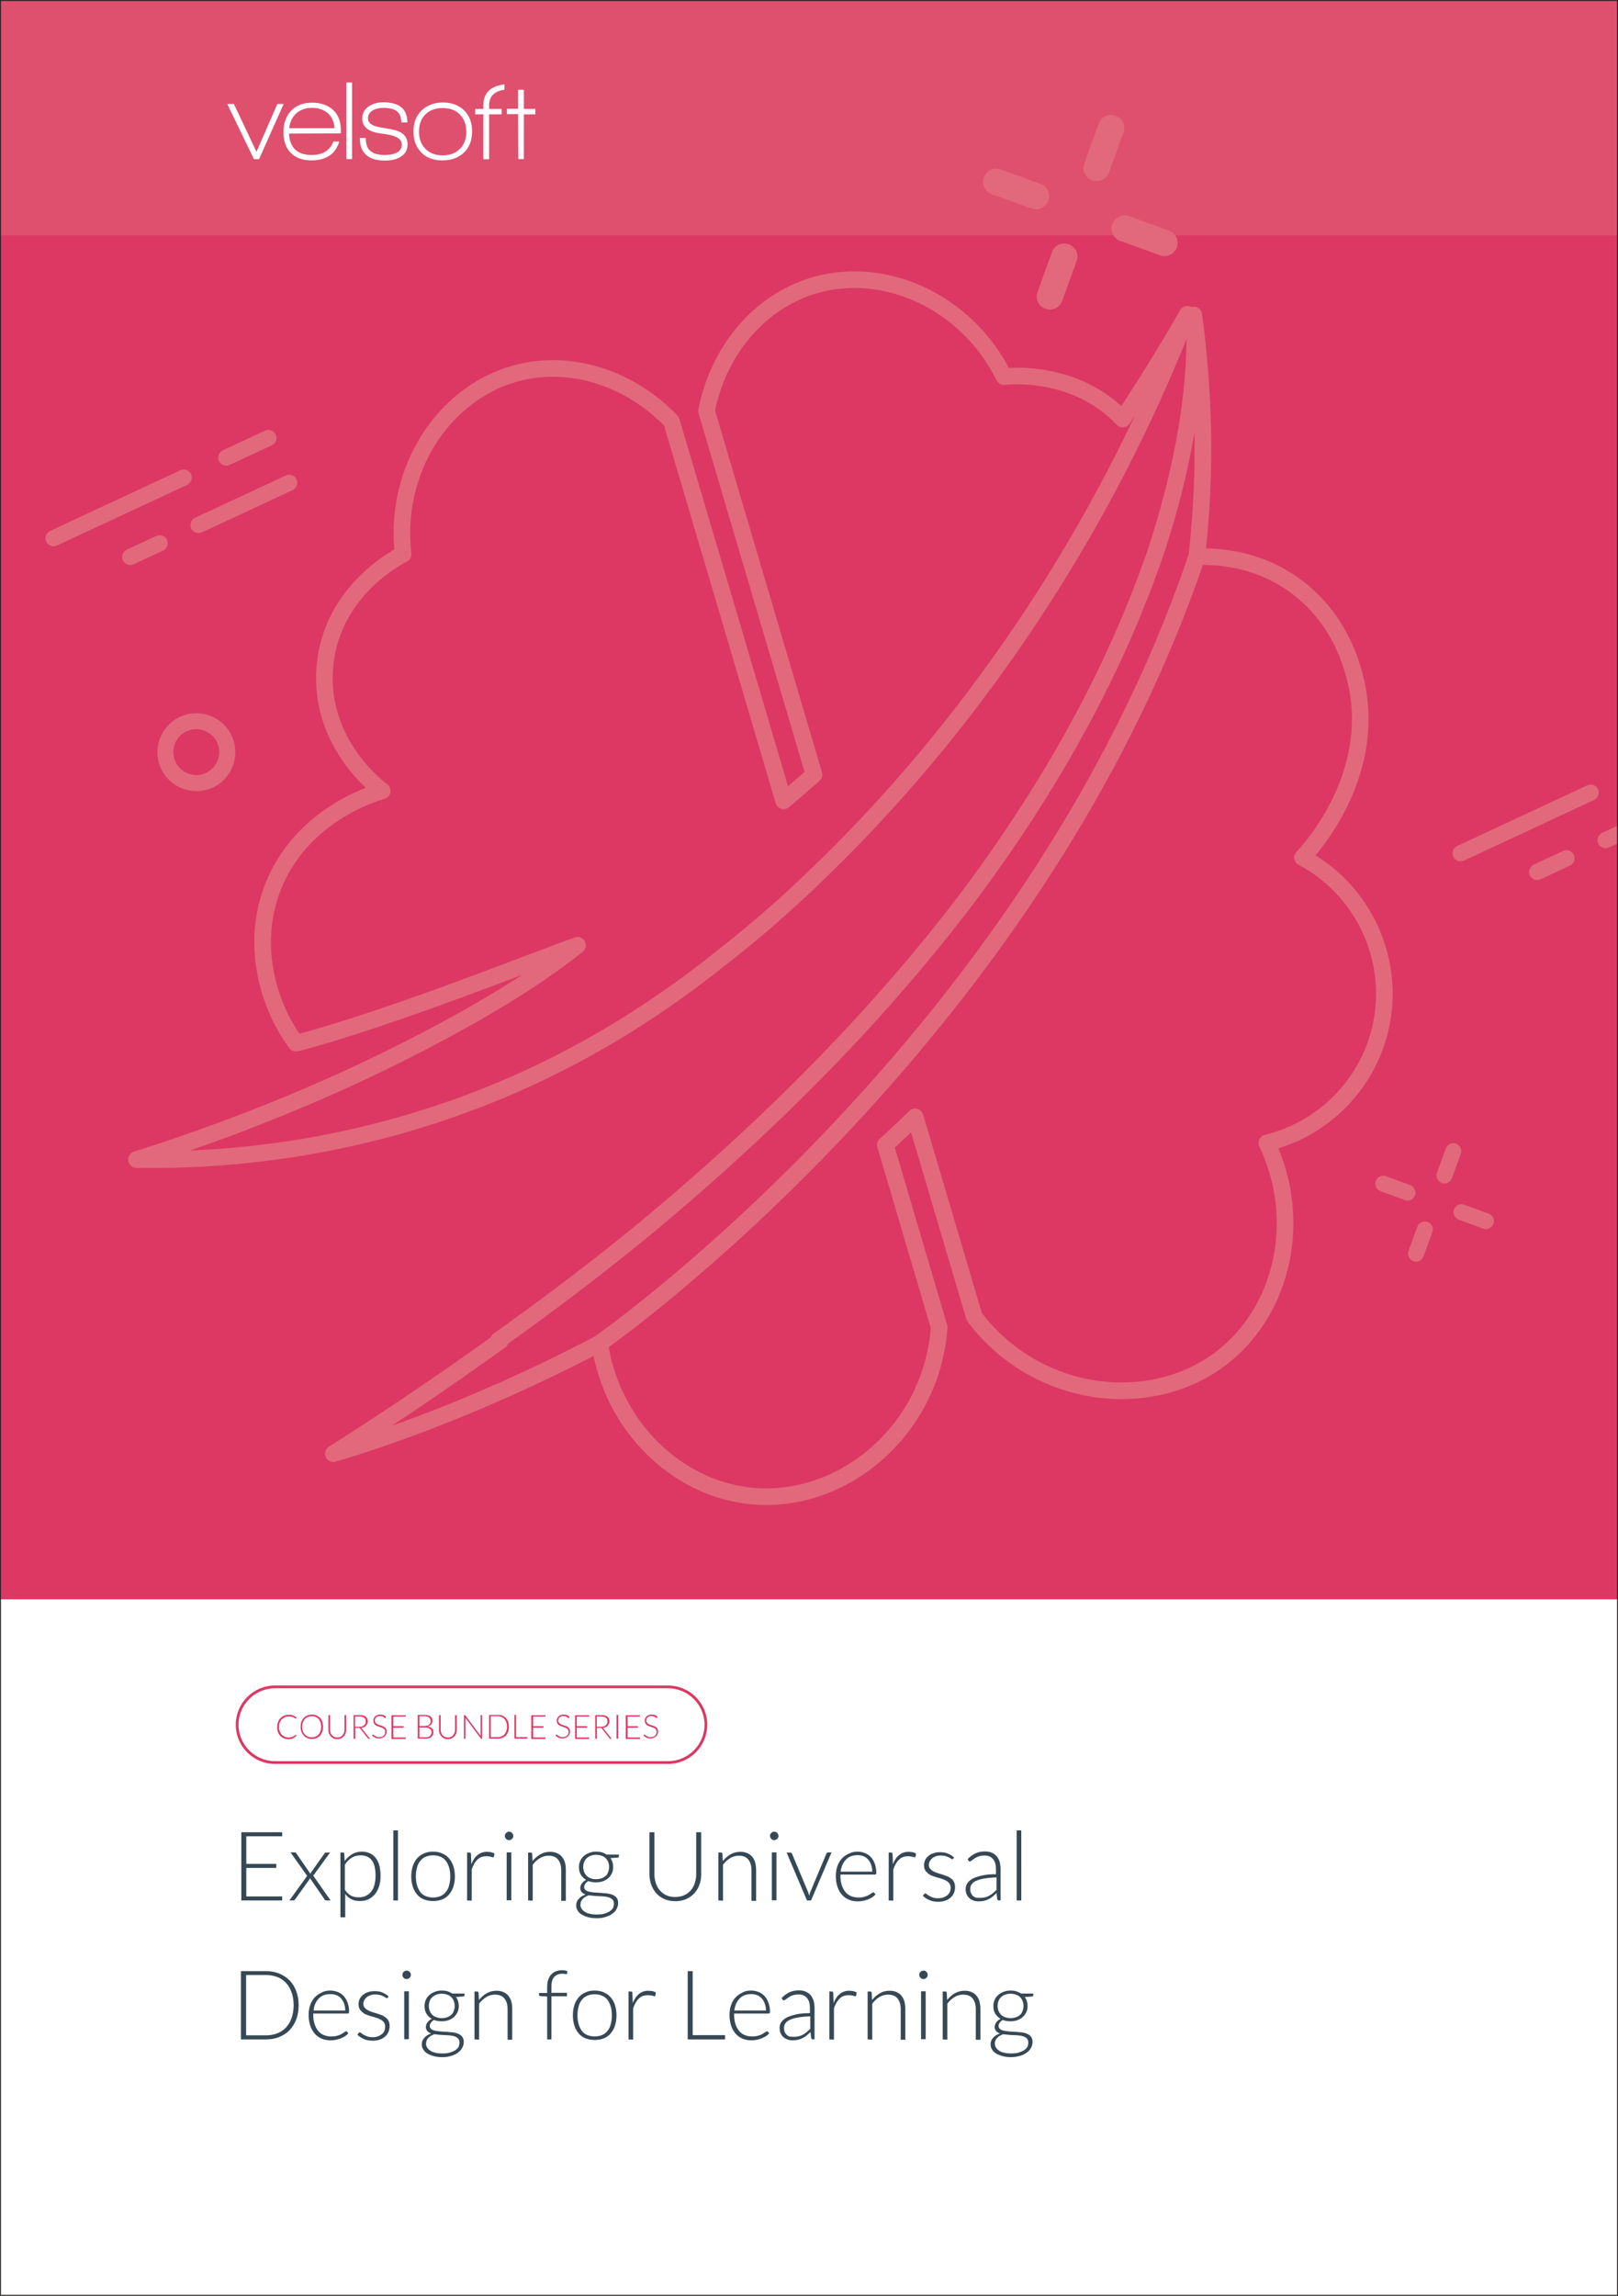 <?xml version="1.0" encoding="utf-8"?>
<!-- Generator: Adobe Illustrator 27.2.0, SVG Export Plug-In . SVG Version: 6.00 Build 0)  -->
<svg version="1.1" id="Layer_2_00000000913608207737577410000001051911050887277442_"
	 xmlns="http://www.w3.org/2000/svg" xmlns:xlink="http://www.w3.org/1999/xlink" x="0px" y="0px" viewBox="0 0 875 1241"
	 style="enable-background:new 0 0 875 1241;" xml:space="preserve">
<rect x="0" y="0" width="875" height="1241" fill="#333333" stroke="none"/>
<style type="text/css">
	.st0{fill:#FFFFFF;}
	.st1{fill:#DC3863;}
	.st2{fill:#E2697B;fill-opacity:0.5;}
	.st3{fill:#FCB216;}
	.st4{fill:#E2697B;}
	.st5{fill:none;stroke:#E2697B;stroke-width:8.983;stroke-linecap:round;stroke-linejoin:round;stroke-miterlimit:10;}
	.st6{fill:none;stroke:#231F20;stroke-miterlimit:10;}
	.st7{fill:none;stroke:#DC3863;stroke-miterlimit:10;}
	.st8{fill:#364855;}
</style>
<rect y="378.3" class="st0" width="875" height="864.5"/>
<g id="Guide_Layer">
</g>
<rect class="st1" width="875" height="864.5"/>
<rect class="st2" width="875" height="127.2"/>
<g>
	<g>
		<path class="st0" d="M140.1,86h-2.8l-14.4-29.8h3.6l12.2,25.9L150,56.2h3.4L140.1,86z"/>
		<path class="st0" d="M156.3,72.2c0.4,7.7,4.5,11.6,12.3,11.6c5.9,0,9.8-2.4,11.7-7.3h3.2c-1.2,3.8-3.2,6.5-6.1,8.1
			c-2.5,1.4-5.5,2.1-8.9,2.1c-5,0-8.8-1.4-11.5-4.3c-2.5-2.7-3.7-6.4-3.7-11.2c0-4.7,1.4-8.5,4.2-11.4s6.6-4.3,11.3-4.3
			s8.4,1.3,11.3,3.9c2.8,2.6,4.2,6.2,4.2,10.6v2.1L156.3,72.2z M168.8,58.3c-3.5,0-6.3,1-8.5,2.9c-2.2,2-3.5,4.6-3.9,8.1h24.5
			c-0.2-3.4-1.4-6.1-3.6-8.1C175,59.3,172.2,58.3,168.8,58.3z"/>
		<path class="st0" d="M187.3,86V44.6h3.1V86H187.3z"/>
		<path class="st0" d="M208.2,86.8c-9.1,0-13.6-4.1-13.6-12.2h3.2c0,3.2,0.8,5.6,2.5,7c1.7,1.5,4.3,2.2,8,2.2c2.4,0,4.5-0.4,6.1-1.2
			c2-1,2.9-2.5,2.9-4.5c0-2.4-2-4.1-6.1-5.1c-0.3-0.1-2.3-0.4-6.1-1c-6.1-0.9-9.2-3.6-9.2-7.9c0-2.9,1.2-5.1,3.7-6.7
			c2.1-1.4,4.6-2.1,7.6-2.1c8.8,0,13.1,3.6,13.1,10.9H217c0-2.8-0.8-4.8-2.3-6s-3.9-1.9-7.3-1.9c-2.2,0-4.1,0.4-5.7,1.3
			c-1.8,1.1-2.7,2.5-2.7,4.4c0,2.4,2,4,6,4.7c1.1,0.2,3.2,0.6,6.5,1.2c6,1,8.9,3.7,8.9,8.1c0,3.1-1.3,5.4-4,6.9
			C214.3,86.2,211.5,86.8,208.2,86.8z"/>
		<path class="st0" d="M239.3,86.7c-4.9,0-8.7-1.4-11.5-4.3s-4.2-6.6-4.2-11.3c0-4.8,1.5-8.6,4.4-11.4c2.9-2.8,6.8-4.3,11.5-4.3
			c4.8,0,8.6,1.4,11.5,4.3c2.9,2.8,4.3,6.6,4.3,11.4s-1.5,8.6-4.4,11.4C247.9,85.3,244.1,86.7,239.3,86.7z M248.7,61.9
			c-2.2-2.3-5.4-3.5-9.4-3.5c-3.9,0-7,1.2-9.3,3.5c-2.3,2.3-3.4,5.4-3.4,9.3s1.2,7,3.5,9.3s5.4,3.5,9.3,3.5c3.9,0,7-1.2,9.3-3.5
			s3.5-5.4,3.5-9.3C252.1,67.3,251,64.2,248.7,61.9z"/>
		<path class="st0" d="M283.3,61.8V86h-3l-0.1-24.3h-6.1v-2.9h6.1V48.5h3.1v10.4h6.2v2.9L283.3,61.8z"/>
		<path class="st0" d="M264.5,56.9c0-4.8,2.8-7.6,8.3-8.4v-2.9c-7.6,1-11.4,4.7-11.4,11.3v2H257v2.9h4.4v24.3h3.1V61.8h6.8v-2.9
			h-6.8V56.9z"/>
	</g>
</g>
<rect x="2212.1" y="1206.4" class="st3" width="177" height="177"/>
<g>
	<path class="st4" d="M763,648.6c-1,0.5-2.2,0.6-3.3,0.1l-13.1-4.8c-2.2-0.8-3.4-3.3-2.6-5.5c0.8-2.2,3.3-3.4,5.5-2.6l13.1,4.8
		c2.2,0.8,3.4,3.3,2.6,5.5C764.8,647.3,764,648.1,763,648.6z"/>
	<path class="st4" d="M805.3,664c-1,0.5-2.2,0.6-3.3,0.1l-13.1-4.8c-2.2-0.8-3.4-3.3-2.6-5.5c0.8-2.2,3.3-3.4,5.5-2.6L805,656
		c2.2,0.8,3.4,3.3,2.6,5.5C807.2,662.7,806.3,663.5,805.3,664z"/>
	<path class="st4" d="M767.6,681.6c-1,0.5-2.2,0.6-3.3,0.1c-2.2-0.8-3.4-3.3-2.6-5.5l4.8-13.1c0.8-2.2,3.3-3.4,5.5-2.6
		c2.2,0.8,3.4,3.3,2.6,5.5l-4.8,13.1C769.4,680.3,768.6,681.1,767.6,681.6z"/>
	<path class="st4" d="M783,639.3c-1,0.5-2.2,0.6-3.3,0.1c-2.2-0.8-3.4-3.3-2.6-5.5l4.8-13.1c0.8-2.2,3.3-3.4,5.5-2.6
		c2.2,0.8,3.4,3.3,2.6,5.5l-4.8,13.1C784.8,638,784,638.8,783,639.3z"/>
	<g>
		<g>
			<path class="st4" d="M563.2,112.5c-1.6,0.8-3.6,0.9-5.4,0.2l-21.5-7.8c-3.7-1.3-5.6-5.4-4.2-9.1c1.3-3.7,5.4-5.6,9.1-4.2
				l21.5,7.8c3.7,1.3,5.6,5.4,4.2,9.1C566.2,110.4,564.9,111.8,563.2,112.5z"/>
			<path class="st4" d="M632.7,137.8c-1.6,0.8-3.6,0.9-5.4,0.2l-21.5-7.8c-3.7-1.3-5.6-5.4-4.2-9.1c1.3-3.7,5.4-5.6,9.1-4.2
				l21.5,7.8c3.7,1.3,5.6,5.4,4.2,9.1C635.7,135.6,634.3,137,632.7,137.8z"/>
			<path class="st4" d="M570.7,166.7c-1.6,0.8-3.6,0.9-5.4,0.2c-3.7-1.3-5.6-5.4-4.2-9.1l7.8-21.5c1.3-3.7,5.4-5.6,9.1-4.2
				c3.7,1.3,5.6,5.4,4.2,9.1l-7.8,21.5C573.7,164.6,572.3,166,570.7,166.7z"/>
			<path class="st4" d="M596,97.2c-1.6,0.8-3.6,0.9-5.4,0.2c-3.7-1.3-5.6-5.4-4.2-9.1l7.8-21.5c1.3-3.7,5.4-5.6,9.1-4.2
				c3.7,1.3,5.6,5.4,4.2,9.1l-7.8,21.5C599,95.1,597.6,96.5,596,97.2z"/>
		</g>
	</g>
	<path class="st4" d="M115.1,425.7c-10.5,4.9-23.1,0.3-28-10.2s-0.3-23.1,10.2-28s23.1-0.3,28,10.2S125.6,420.8,115.1,425.7z
		 M100.9,395.3c-6.2,2.9-8.9,10.3-6,16.5s10.3,8.9,16.5,6s8.9-10.3,6-16.5C114.5,395.1,107.1,392.4,100.9,395.3z"/>
	<path class="st4" d="M101.2,262.1l-70.4,32.8c-2.2,1-4.7,0.1-5.8-2.1s-0.1-4.7,2.1-5.8l70.4-32.8c2.2-1,4.7-0.1,5.8,2.1
		C104.3,258.5,103.3,261.1,101.2,262.1z"/>
	<path class="st4" d="M147,240.7l-22.8,10.6c-2.2,1-4.7,0.1-5.8-2.1c-1-2.2-0.1-4.7,2.1-5.8l22.8-10.6c2.2-1,4.7-0.1,5.8,2.1
		C150.1,237.1,149.2,239.7,147,240.7z"/>
	<path class="st4" d="M158.3,264.9l-49.1,22.9c-2.2,1-4.7,0.1-5.8-2.1c-1-2.2-0.1-4.7,2.1-5.8l49.1-22.9c2.2-1,4.7-0.1,5.8,2.1
		C161.4,261.3,160.5,263.8,158.3,264.9z"/>
	<path class="st4" d="M88.2,297.6L72.3,305c-2.2,1-4.7,0.1-5.8-2.1c-1-2.2-0.1-4.7,2.1-5.8l15.9-7.4c2.2-1,4.7-0.1,5.8,2.1
		C91.3,294,90.3,296.5,88.2,297.6z"/>
	<path class="st4" d="M862.1,432.4l-70.4,32.8c-2.2,1-4.7,0.1-5.8-2.1c-1-2.2-0.1-4.7,2.1-5.8l70.4-32.8c2.2-1,4.7-0.1,5.8,2.1
		C865.2,428.8,864.2,431.4,862.1,432.4z"/>
	<path class="st4" d="M907.9,411l-22.8,10.6c-2.2,1-4.7,0.1-5.8-2.1c-1-2.2-0.1-4.7,2.1-5.8l22.8-10.6c2.2-1,4.7-0.1,5.8,2.1
		S910.1,410,907.9,411z"/>
	<path class="st4" d="M919.2,435.2l-49.1,22.9c-2.2,1-4.7,0.1-5.8-2.1c-1-2.2-0.1-4.7,2.1-5.8l49.1-22.9c2.2-1,4.7-0.1,5.8,2.1
		C922.3,431.6,921.3,434.2,919.2,435.2z"/>
	<path class="st4" d="M849,467.9l-15.9,7.4c-2.2,1-4.7,0.1-5.8-2.1c-1-2.2-0.1-4.7,2.1-5.8l15.9-7.4c2.2-1,4.7-0.1,5.8,2.1
		C852.1,464.3,851.2,466.9,849,467.9z"/>
	<path class="st5" d="M733.5,369.4c-1.8-8-8-34.5-33.1-52.8c-18.2-13.3-38-16.1-53.2-15.7c-88.9,262.3-322.9,425.2-322.9,425.2
		c6.6,44.9,41.9,78.9,82.6,82.6c48.9,4.5,97-35.5,101-91.3c-9.7-32.8-19.4-65.6-29.1-98.5c5.4-4.9,10.8-10,16.1-15.2
		c10.7,36,21.3,72.1,32,108.1c33.7,44.6,95.8,52,134.4,21.7c32.5-25.5,43.6-74.1,23.8-115.7c33.5-8.1,58.6-36.2,62.9-70.3
		c4.3-34.2-13.1-67.8-43.6-84C708.4,459.4,744.6,419.7,733.5,369.4z"/>
	<path class="st5" d="M647.2,301c5.5-47.8,3.6-92.2-1.6-130.7c0,0,6,51.5-22.7,134.3h-0.1c-18.6,52.5-50.2,115.8-102.9,185.1
		c-42,54.7-97.8,113.8-171.9,175.1c-24.2,19.8-50.1,39.6-78.3,59.6c0.3,0.1,0.6,0.2,0.9,0.3c-28,20.2-58,40.6-90.3,61.1
		c14.4-4.2,72.9-22.2,144.1-59.7C324.3,726.1,558.4,563.2,647.2,301z"/>
	<path class="st5" d="M607.1,226.5c-25.7-27.3-62.3-23.1-64.1-22.9c-20.5-41.3-65.8-61-104.1-48.9c-28.9,9.1-50.7,35.5-56.8,67.5
		c19.4,65.5,38.7,131,58.1,196.5c-5.3,4.8-10.9,9.5-16.4,14.2c-20.2-68.4-40.4-136.8-60.7-205.2c-22.6-23.6-55.2-33.9-84.4-25.8
		c-38.7,10.7-66,51.9-60.7,97.7c-1.7,0.8-38.6,19.1-42.3,60.6c-3.7,41.7,29.5,66.2,31,67.3c-5,1.4-44.3,13.4-59.3,52.5
		c-11.1,29-2,54.7,0.9,62.3c3.1,8.2,7.2,15.3,11.8,21.6C212,550.4,296,516.5,312.3,511c-47.8,38.6-130.1,74.6-130.1,74.6
		c-41,18.4-78,31.6-108.4,41.2c36.2,0.6,89.2-2.4,149.8-20.6c71.4-21.4,125.5-55.6,167.1-88.9c16.3-12.7,31.7-26.1,46.4-40
		c3.5-3.4,9.2-8.8,16-15.6c36.9-36.9,105.1-112.5,160.7-226.8c12.7-26.1,22-48.6,28.3-65C632.4,186.9,620.8,205.9,607.1,226.5z"/>
</g>
<g>
	<rect class="st6" width="875" height="1241"/>
</g>
<path class="st7" d="M361.3,953H148.7c-11.4,0-20.7-9.3-20.7-20.7s9.3-20.7,20.7-20.7h212.6c11.4,0,20.7,9.3,20.7,20.7
	S372.7,953,361.3,953z M148.7,912.1c-11.1,0-20.2,9.1-20.2,20.2c0,11.1,9.1,20.2,20.2,20.2h212.6c11.1,0,20.2-9.1,20.2-20.2
	c0-11.1-9.1-20.2-20.2-20.2H148.7z"/>
<g>
	<path class="st8" d="M152.6,990.4v2.2h-19.4v14.9h16.2v2.2h-16.2v15.4h19.4v2.2h-22.1v-36.9H152.6z"/>
	<path class="st8" d="M166.1,1014l-9-12.7h2.4c0.2,0,0.4,0.1,0.5,0.2c0.1,0.1,0.2,0.2,0.3,0.4l7.6,11c0.1-0.3,0.2-0.6,0.4-0.9
		l7.1-10c0.1-0.2,0.2-0.3,0.3-0.4c0.1-0.1,0.3-0.2,0.5-0.2h2.3l-9.1,12.5l9.4,13.4h-2.4c-0.2,0-0.4-0.1-0.6-0.2
		c-0.1-0.1-0.3-0.3-0.3-0.4l-7.9-11.5c-0.1,0.3-0.2,0.6-0.4,0.9l-7.6,10.6c-0.1,0.2-0.2,0.3-0.4,0.4c-0.1,0.1-0.3,0.2-0.5,0.2h-2.2
		L166.1,1014z"/>
	<path class="st8" d="M184.1,1036.5v-35.1h1.4c0.2,0,0.4,0,0.5,0.1s0.2,0.3,0.2,0.5l0.2,4c1.1-1.6,2.5-2.8,4-3.7s3.3-1.4,5.2-1.4
		c3.2,0,5.7,1.1,7.5,3.3s2.7,5.5,2.7,9.9c0,1.9-0.2,3.7-0.7,5.3s-1.2,3.1-2.2,4.3c-1,1.2-2.1,2.2-3.5,2.9c-1.4,0.7-3,1-4.8,1
		s-3.3-0.3-4.6-1c-1.3-0.6-2.4-1.6-3.3-2.9v12.7h-2.6V1036.5z M194.9,1002.9c-1.7,0-3.3,0.4-4.7,1.3c-1.4,0.9-2.6,2.1-3.7,3.7v13.6
		c1,1.5,2.1,2.5,3.3,3.2c1.2,0.6,2.6,0.9,4.1,0.9s2.9-0.3,4-0.8c1.1-0.6,2.1-1.3,2.9-2.4c0.8-1,1.4-2.2,1.7-3.7
		c0.4-1.4,0.6-3,0.6-4.7c0-3.9-0.7-6.7-2.1-8.5C199.7,1003.8,197.6,1002.9,194.9,1002.9z"/>
	<path class="st8" d="M215.2,989.4v37.9h-2.5v-37.9H215.2z"/>
	<path class="st8" d="M234.2,1000.9c1.9,0,3.5,0.3,5,1s2.7,1.5,3.7,2.7s1.8,2.6,2.3,4.2s0.8,3.5,0.8,5.5s-0.3,3.9-0.8,5.5
		s-1.3,3-2.3,4.2s-2.2,2.1-3.7,2.7s-3.1,0.9-5,0.9s-3.5-0.3-5-0.9s-2.7-1.5-3.7-2.7s-1.8-2.6-2.3-4.2c-0.5-1.6-0.8-3.5-0.8-5.5
		s0.3-3.9,0.8-5.5s1.3-3,2.3-4.2s2.3-2.1,3.7-2.7C230.7,1001.2,232.4,1000.9,234.2,1000.9z M234.2,1025.7c1.5,0,2.9-0.3,4.1-0.8
		c1.2-0.5,2.1-1.3,2.9-2.3c0.8-1,1.4-2.2,1.7-3.6c0.4-1.4,0.6-3,0.6-4.7s-0.2-3.3-0.6-4.7c-0.4-1.4-1-2.6-1.7-3.6
		c-0.8-1-1.7-1.8-2.9-2.3s-2.5-0.8-4.1-0.8c-1.5,0-2.9,0.3-4.1,0.8c-1.2,0.5-2.1,1.3-2.9,2.3s-1.4,2.2-1.7,3.6
		c-0.4,1.4-0.6,3-0.6,4.7s0.2,3.3,0.6,4.7c0.4,1.4,1,2.6,1.7,3.6s1.7,1.8,2.9,2.3C231.3,1025.4,232.7,1025.7,234.2,1025.7z"/>
	<path class="st8" d="M252.6,1027.3v-25.9h1.3c0.3,0,0.5,0.1,0.6,0.2s0.2,0.3,0.2,0.6l0.2,5.5c0.8-2.1,1.9-3.8,3.3-4.9
		c1.4-1.2,3.1-1.8,5.1-1.8c0.8,0,1.5,0.1,2.2,0.2c0.7,0.2,1.3,0.4,1.9,0.7l-0.3,1.7c-0.1,0.3-0.2,0.4-0.5,0.4c-0.1,0-0.3,0-0.4-0.1
		c-0.2-0.1-0.4-0.1-0.7-0.2c-0.3-0.1-0.6-0.2-1.1-0.2c-0.4-0.1-0.9-0.1-1.4-0.1c-2,0-3.6,0.6-4.8,1.8c-1.3,1.2-2.3,3-3.1,5.3v16.9
		L252.6,1027.3L252.6,1027.3z"/>
	<path class="st8" d="M277.6,992.4c0,0.3-0.1,0.6-0.2,0.9s-0.3,0.5-0.5,0.7s-0.5,0.4-0.7,0.5c-0.3,0.1-0.6,0.2-0.9,0.2
		s-0.6-0.1-0.9-0.2c-0.3-0.1-0.5-0.3-0.7-0.5s-0.4-0.4-0.5-0.7s-0.2-0.6-0.2-0.9s0.1-0.6,0.2-0.9c0.1-0.3,0.3-0.5,0.5-0.7
		s0.5-0.4,0.7-0.5c0.3-0.1,0.6-0.2,0.9-0.2s0.6,0.1,0.9,0.2c0.3,0.1,0.5,0.3,0.7,0.5s0.4,0.5,0.5,0.7S277.6,992.1,277.6,992.4z
		 M276.5,1001.3v25.9H274v-25.9L276.5,1001.3L276.5,1001.3z"/>
	<path class="st8" d="M285.6,1027.3v-25.9h1.4c0.5,0,0.7,0.2,0.8,0.7l0.2,3.9c1.2-1.5,2.6-2.7,4.1-3.6c1.6-0.9,3.3-1.4,5.3-1.4
		c1.4,0,2.7,0.2,3.8,0.7c1.1,0.5,2,1.1,2.7,2s1.3,1.9,1.6,3.1c0.4,1.2,0.5,2.6,0.5,4.1v16.6h-2.5v-16.6c0-2.4-0.6-4.3-1.7-5.7
		s-2.8-2.1-5.1-2.1c-1.7,0-3.3,0.4-4.7,1.3c-1.5,0.9-2.8,2.1-3.9,3.6v19.4L285.6,1027.3L285.6,1027.3z"/>
	<path class="st8" d="M322.4,1000.9c1.1,0,2.2,0.1,3.1,0.4c1,0.3,1.8,0.7,2.6,1.2h6.6v0.9c0,0.4-0.2,0.7-0.7,0.7l-3.9,0.3
		c0.5,0.7,0.9,1.4,1.1,2.2c0.3,0.8,0.4,1.7,0.4,2.6c0,1.3-0.2,2.4-0.7,3.4s-1.1,1.9-1.9,2.6c-0.8,0.7-1.8,1.3-2.9,1.7
		s-2.4,0.6-3.8,0.6c-1.5,0-2.9-0.2-4.1-0.7c-0.7,0.4-1.3,0.9-1.7,1.5c-0.4,0.6-0.6,1.1-0.6,1.7c0,0.7,0.3,1.3,0.8,1.7
		s1.2,0.7,2.1,0.9s1.8,0.3,2.9,0.4c1.1,0.1,2.2,0.1,3.4,0.2c1.1,0.1,2.3,0.2,3.4,0.3c1.1,0.2,2.1,0.4,2.9,0.8
		c0.9,0.4,1.6,0.9,2.1,1.6s0.8,1.6,0.8,2.8c0,1.1-0.3,2.1-0.8,3.1s-1.3,1.9-2.3,2.6c-1,0.8-2.2,1.4-3.7,1.8
		c-1.4,0.5-3.1,0.7-4.8,0.7c-1.8,0-3.4-0.2-4.8-0.6s-2.5-0.9-3.5-1.5s-1.6-1.4-2.1-2.2s-0.7-1.7-0.7-2.7c0-1.4,0.5-2.6,1.4-3.5
		c0.9-1,2.1-1.8,3.7-2.3c-0.9-0.3-1.6-0.7-2.1-1.3s-0.8-1.3-0.8-2.3c0-0.4,0.1-0.7,0.2-1.1s0.3-0.8,0.6-1.2c0.3-0.4,0.6-0.8,1-1.1
		s0.8-0.7,1.4-0.9c-1.2-0.7-2.2-1.7-2.9-2.8c-0.7-1.2-1-2.6-1-4.1c0-1.2,0.2-2.4,0.7-3.4c0.4-1,1.1-1.9,1.9-2.6
		c0.8-0.7,1.8-1.3,2.9-1.7C319.7,1001.1,321,1000.9,322.4,1000.9z M332,1029c0-0.8-0.2-1.5-0.6-2s-1-0.9-1.7-1.2
		c-0.7-0.3-1.5-0.5-2.5-0.6c-0.9-0.1-1.9-0.2-2.9-0.2c-1-0.1-2-0.1-3.1-0.2c-1-0.1-2-0.2-2.9-0.3c-0.7,0.3-1.3,0.6-1.8,0.9
		c-0.6,0.3-1,0.7-1.4,1.1s-0.7,0.9-0.9,1.4c-0.2,0.5-0.3,1.1-0.3,1.7c0,0.8,0.2,1.5,0.6,2.1c0.4,0.7,1,1.2,1.7,1.7
		c0.8,0.5,1.7,0.9,2.8,1.1c1.1,0.3,2.4,0.4,3.8,0.4c1.3,0,2.6-0.1,3.7-0.4s2.1-0.7,3-1.2c0.8-0.5,1.5-1.2,2-1.9
		C331.8,1030.7,332,1029.9,332,1029z M322.4,1015.8c1.1,0,2.1-0.2,3-0.5s1.6-0.8,2.2-1.3s1-1.3,1.3-2.1s0.5-1.7,0.5-2.7
		s-0.2-1.9-0.5-2.7s-0.8-1.5-1.4-2.1s-1.3-1-2.2-1.3s-1.8-0.5-2.9-0.5s-2.1,0.2-2.9,0.5s-1.6,0.8-2.2,1.3c-0.6,0.6-1.1,1.3-1.4,2.1
		s-0.5,1.7-0.5,2.7s0.2,1.9,0.5,2.7s0.8,1.5,1.4,2.1s1.3,1,2.2,1.3C320.3,1015.7,321.3,1015.8,322.4,1015.8z"/>
	<path class="st8" d="M365.1,1025.4c1.8,0,3.4-0.3,4.8-0.9s2.6-1.5,3.6-2.6s1.7-2.4,2.2-3.9s0.8-3.1,0.8-4.8v-22.8h2.7v22.8
		c0,2-0.3,3.9-1,5.7c-0.6,1.8-1.6,3.3-2.8,4.6c-1.2,1.3-2.7,2.3-4.4,3.1c-1.7,0.7-3.7,1.1-5.8,1.1c-2.2,0-4.1-0.4-5.8-1.1
		c-1.7-0.7-3.2-1.8-4.4-3.1c-1.2-1.3-2.1-2.8-2.8-4.6c-0.6-1.8-1-3.7-1-5.7v-22.8h2.7v22.8c0,1.7,0.3,3.3,0.8,4.8s1.2,2.8,2.2,3.9
		c1,1.1,2.1,2,3.5,2.6C361.7,1025.1,363.3,1025.4,365.1,1025.4z"/>
	<path class="st8" d="M388.5,1027.3v-25.9h1.4c0.5,0,0.7,0.2,0.8,0.7l0.2,3.9c1.2-1.5,2.6-2.7,4.1-3.6c1.6-0.9,3.3-1.4,5.3-1.4
		c1.4,0,2.7,0.2,3.8,0.7c1.1,0.5,2,1.1,2.7,2s1.3,1.9,1.6,3.1s0.5,2.6,0.5,4.1v16.6h-2.5v-16.6c0-2.4-0.6-4.3-1.7-5.7
		s-2.8-2.1-5.1-2.1c-1.7,0-3.3,0.4-4.7,1.3c-1.5,0.9-2.8,2.1-3.9,3.6v19.4L388.5,1027.3L388.5,1027.3z"/>
	<path class="st8" d="M421,992.4c0,0.3-0.1,0.6-0.2,0.9c-0.1,0.3-0.3,0.5-0.5,0.7s-0.5,0.4-0.7,0.5c-0.3,0.1-0.6,0.2-0.9,0.2
		s-0.6-0.1-0.9-0.2c-0.3-0.1-0.5-0.3-0.7-0.5s-0.4-0.4-0.5-0.7s-0.2-0.6-0.2-0.9s0.1-0.6,0.2-0.9c0.1-0.3,0.3-0.5,0.5-0.7
		s0.5-0.4,0.7-0.5c0.3-0.1,0.6-0.2,0.9-0.2s0.6,0.1,0.9,0.2c0.3,0.1,0.5,0.3,0.7,0.5s0.4,0.5,0.5,0.7
		C420.9,991.8,421,992.1,421,992.4z M419.9,1001.3v25.9h-2.5v-25.9L419.9,1001.3L419.9,1001.3z"/>
	<path class="st8" d="M438.6,1027.3h-2.2l-11-25.9h2c0.2,0,0.4,0.1,0.6,0.2c0.1,0.1,0.3,0.3,0.3,0.4l8.6,20.5
		c0.2,0.4,0.3,0.8,0.4,1.1s0.2,0.7,0.3,1.1c0.1-0.4,0.2-0.7,0.3-1.1c0.1-0.4,0.2-0.8,0.4-1.1l8.6-20.5c0.1-0.2,0.2-0.3,0.4-0.5
		c0.1-0.1,0.3-0.2,0.5-0.2h1.9L438.6,1027.3z"/>
	<path class="st8" d="M463.7,1000.9c1.5,0,2.8,0.3,4.1,0.8c1.2,0.5,2.3,1.2,3.2,2.2c0.9,1,1.6,2.2,2.1,3.6s0.8,3,0.8,4.8
		c0,0.4-0.1,0.6-0.2,0.8c-0.1,0.1-0.3,0.2-0.5,0.2h-18.7v0.5c0,1.9,0.2,3.7,0.7,5.1c0.5,1.5,1.1,2.7,1.9,3.7s1.8,1.8,3,2.3
		s2.5,0.8,4,0.8c1.3,0,2.4-0.1,3.4-0.4s1.8-0.6,2.4-1c0.7-0.4,1.2-0.7,1.6-1s0.7-0.4,0.8-0.4c0.2,0,0.4,0.1,0.5,0.3l0.7,0.8
		c-0.4,0.5-1,1-1.7,1.5s-1.5,0.8-2.3,1.2c-0.8,0.3-1.7,0.6-2.7,0.8c-1,0.2-1.9,0.3-2.9,0.3c-1.8,0-3.4-0.3-4.8-0.9
		c-1.5-0.6-2.7-1.5-3.8-2.7c-1-1.2-1.9-2.6-2.4-4.3c-0.6-1.7-0.9-3.7-0.9-5.9c0-1.9,0.3-3.6,0.8-5.1c0.5-1.6,1.3-2.9,2.3-4.1
		c1-1.1,2.2-2,3.7-2.7C460.3,1001.3,461.9,1000.9,463.7,1000.9z M463.8,1002.8c-1.3,0-2.5,0.2-3.6,0.6c-1.1,0.4-2,1-2.7,1.8
		c-0.8,0.8-1.4,1.7-1.9,2.8s-0.8,2.3-1,3.7h17.1c0-1.4-0.2-2.6-0.6-3.7s-0.9-2-1.6-2.8s-1.5-1.4-2.5-1.8S465,1002.8,463.8,1002.8z"
		/>
	<path class="st8" d="M480.6,1027.3v-25.9h1.3c0.3,0,0.5,0.1,0.6,0.2c0.1,0.1,0.2,0.3,0.2,0.6l0.2,5.5c0.8-2.1,1.9-3.8,3.3-4.9
		c1.4-1.2,3.1-1.8,5.1-1.8c0.8,0,1.5,0.1,2.2,0.2c0.7,0.2,1.3,0.4,1.9,0.7l-0.3,1.7c-0.1,0.3-0.2,0.4-0.5,0.4c-0.1,0-0.3,0-0.4-0.1
		c-0.2-0.1-0.4-0.1-0.7-0.2c-0.3-0.1-0.6-0.2-1.1-0.2c-0.4-0.1-0.9-0.1-1.4-0.1c-2,0-3.6,0.6-4.8,1.8c-1.3,1.2-2.3,3-3.1,5.3v16.9
		L480.6,1027.3L480.6,1027.3z"/>
	<path class="st8" d="M515.6,1004.6c-0.1,0.2-0.3,0.4-0.6,0.4c-0.2,0-0.4-0.1-0.7-0.3s-0.7-0.5-1.2-0.7c-0.5-0.3-1.1-0.5-1.8-0.7
		c-0.7-0.2-1.6-0.3-2.6-0.3c-0.9,0-1.8,0.1-2.6,0.4c-0.8,0.3-1.4,0.6-2,1.1c-0.5,0.5-1,1-1.3,1.6s-0.5,1.2-0.5,1.9
		c0,0.8,0.2,1.5,0.6,2s1,1,1.6,1.4c0.7,0.4,1.4,0.7,2.3,1s1.7,0.6,2.6,0.8c0.9,0.3,1.8,0.6,2.6,0.9c0.9,0.3,1.6,0.8,2.3,1.3
		s1.2,1.1,1.6,1.9s0.6,1.6,0.6,2.7c0,1.1-0.2,2.2-0.6,3.2c-0.4,1-1,1.8-1.8,2.5s-1.7,1.3-2.9,1.7s-2.4,0.6-3.9,0.6
		c-1.8,0-3.4-0.3-4.7-0.9c-1.3-0.6-2.5-1.3-3.5-2.3l0.6-0.9c0.1-0.1,0.2-0.2,0.3-0.3c0.1-0.1,0.3-0.1,0.4-0.1c0.2,0,0.5,0.1,0.8,0.4
		c0.3,0.3,0.8,0.6,1.3,0.9s1.2,0.6,2,0.9s1.8,0.4,2.9,0.4s2.1-0.2,2.9-0.5s1.5-0.7,2.1-1.2s1-1.1,1.3-1.8s0.4-1.4,0.4-2.2
		c0-0.9-0.2-1.6-0.6-2.2s-1-1.1-1.6-1.5c-0.7-0.4-1.4-0.7-2.3-1s-1.7-0.6-2.7-0.8c-0.9-0.3-1.8-0.6-2.7-0.9s-1.6-0.7-2.3-1.3
		s-1.2-1.1-1.6-1.8s-0.6-1.6-0.6-2.7c0-0.9,0.2-1.8,0.6-2.7s1-1.6,1.7-2.2c0.7-0.6,1.6-1.2,2.7-1.5c1.1-0.4,2.3-0.6,3.6-0.6
		c1.6,0,3,0.2,4.2,0.7c1.2,0.5,2.4,1.2,3.4,2.1L515.6,1004.6z"/>
	<path class="st8" d="M540.3,1027.3c-0.5,0-0.8-0.2-1-0.7l-0.4-3.3c-0.7,0.7-1.4,1.3-2.1,1.9s-1.4,1-2.2,1.4s-1.6,0.7-2.5,0.9
		s-1.9,0.3-2.9,0.3c-0.9,0-1.7-0.1-2.6-0.4c-0.8-0.3-1.6-0.7-2.2-1.2c-0.6-0.5-1.2-1.2-1.6-2.1c-0.4-0.8-0.6-1.9-0.6-3
		s0.3-2.1,0.9-3.1c0.6-0.9,1.6-1.8,2.9-2.5c1.3-0.7,3-1.2,5.1-1.7s4.6-0.7,7.5-0.7v-2.7c0-2.4-0.5-4.2-1.6-5.5s-2.6-1.9-4.6-1.9
		c-1.3,0-2.3,0.2-3.2,0.5s-1.6,0.7-2.2,1.1c-0.6,0.4-1.1,0.8-1.5,1.1s-0.7,0.5-1,0.5s-0.6-0.2-0.8-0.5l-0.4-0.8
		c1.4-1.4,2.8-2.4,4.3-3.1c1.5-0.7,3.2-1,5.1-1c1.4,0,2.6,0.2,3.7,0.7s1.9,1.1,2.6,1.9c0.7,0.8,1.2,1.8,1.6,3
		c0.3,1.2,0.5,2.5,0.5,3.9v16.9L540.3,1027.3L540.3,1027.3z M529.9,1025.9c1,0,1.9-0.1,2.8-0.3c0.8-0.2,1.6-0.5,2.3-0.9
		s1.4-0.9,2-1.4s1.2-1.1,1.9-1.7v-6.8c-2.5,0.1-4.6,0.3-6.4,0.6c-1.8,0.3-3.3,0.7-4.4,1.2c-1.2,0.5-2,1.1-2.6,1.9
		c-0.5,0.7-0.8,1.5-0.8,2.5c0,0.9,0.1,1.6,0.4,2.3s0.7,1.2,1.1,1.6c0.5,0.4,1,0.7,1.6,0.9C528.5,1025.8,529.2,1025.9,529.9,1025.9z"
		/>
	<path class="st8" d="M552.3,989.4v37.9h-2.5v-37.9H552.3z"/>
	<path class="st8" d="M161.5,1083.9c0,2.9-0.4,5.4-1.3,7.7s-2.1,4.2-3.6,5.8c-1.5,1.6-3.4,2.8-5.6,3.7s-4.5,1.3-7.2,1.3h-13.5v-36.9
		h13.5c2.6,0,5,0.4,7.2,1.3s4,2.1,5.6,3.7s2.7,3.5,3.6,5.8S161.5,1081.1,161.5,1083.9z M158.8,1083.9c0-2.6-0.4-4.9-1.1-6.9
		c-0.7-2-1.7-3.7-3-5.1s-2.9-2.5-4.7-3.2s-3.9-1.1-6.1-1.1h-10.8v32.6h10.8c2.2,0,4.2-0.4,6.1-1.1c1.8-0.7,3.4-1.8,4.7-3.2
		c1.3-1.4,2.3-3.1,3-5.1C158.4,1088.8,158.8,1086.5,158.8,1083.9z"/>
	<path class="st8" d="M178.6,1076c1.5,0,2.8,0.3,4.1,0.8c1.2,0.5,2.3,1.2,3.2,2.2s1.6,2.2,2.1,3.6s0.8,3,0.8,4.8
		c0,0.4-0.1,0.6-0.2,0.8s-0.3,0.2-0.5,0.2h-18.7v0.5c0,1.9,0.2,3.7,0.7,5.1c0.5,1.5,1.1,2.7,1.9,3.7c0.8,1,1.8,1.8,3,2.3
		s2.5,0.8,4,0.8c1.3,0,2.4-0.1,3.4-0.4s1.8-0.6,2.4-1c0.7-0.4,1.2-0.7,1.6-1s0.7-0.4,0.8-0.4c0.2,0,0.4,0.1,0.5,0.3l0.7,0.8
		c-0.4,0.5-1,1-1.7,1.5s-1.5,0.8-2.3,1.2c-0.8,0.3-1.7,0.6-2.7,0.8c-1,0.2-1.9,0.3-2.9,0.3c-1.8,0-3.4-0.3-4.8-0.9
		c-1.5-0.6-2.7-1.5-3.8-2.7c-1-1.2-1.9-2.6-2.4-4.3c-0.6-1.7-0.9-3.7-0.9-5.9c0-1.9,0.3-3.6,0.8-5.1c0.5-1.6,1.3-2.9,2.3-4.1
		c1-1.1,2.2-2,3.7-2.7C175.2,1076.3,176.8,1076,178.6,1076z M178.7,1077.9c-1.3,0-2.5,0.2-3.6,0.6s-2,1-2.7,1.8
		c-0.8,0.8-1.4,1.7-1.9,2.8c-0.5,1.1-0.8,2.3-0.9,3.7h17.1c0-1.4-0.2-2.6-0.6-3.7c-0.4-1.1-0.9-2-1.6-2.8c-0.7-0.8-1.5-1.4-2.5-1.8
		C180.9,1078.1,179.9,1077.9,178.7,1077.9z"/>
	<path class="st8" d="M209.8,1079.7c-0.1,0.2-0.3,0.4-0.6,0.4c-0.2,0-0.4-0.1-0.7-0.3c-0.3-0.2-0.7-0.5-1.2-0.7
		c-0.5-0.3-1.1-0.5-1.8-0.7s-1.6-0.3-2.6-0.3c-0.9,0-1.8,0.1-2.6,0.4s-1.4,0.6-2,1.1c-0.5,0.5-1,1-1.3,1.6s-0.5,1.2-0.5,1.9
		c0,0.8,0.2,1.5,0.6,2c0.4,0.5,1,1,1.6,1.4c0.7,0.4,1.4,0.7,2.3,1c0.9,0.3,1.7,0.6,2.6,0.8c0.9,0.3,1.8,0.6,2.6,0.9
		c0.9,0.3,1.6,0.8,2.3,1.3s1.2,1.1,1.6,1.9c0.4,0.7,0.6,1.6,0.6,2.7s-0.2,2.2-0.6,3.2c-0.4,1-1,1.8-1.8,2.5s-1.7,1.3-2.9,1.7
		c-1.1,0.4-2.4,0.6-3.9,0.6c-1.8,0-3.4-0.3-4.7-0.9s-2.5-1.3-3.5-2.3l0.6-0.9c0.1-0.1,0.2-0.2,0.3-0.3c0.1-0.1,0.3-0.1,0.4-0.1
		c0.2,0,0.5,0.1,0.8,0.4s0.8,0.6,1.3,0.9s1.2,0.6,2,0.9s1.8,0.4,2.9,0.4c1.1,0,2.1-0.2,2.9-0.5c0.8-0.3,1.5-0.7,2.1-1.2
		s1-1.1,1.3-1.8c0.3-0.7,0.4-1.4,0.4-2.2c0-0.9-0.2-1.6-0.6-2.2c-0.4-0.6-1-1.1-1.6-1.5c-0.7-0.4-1.4-0.7-2.3-1s-1.7-0.6-2.7-0.8
		s-1.8-0.6-2.7-0.9s-1.6-0.7-2.3-1.3s-1.2-1.1-1.6-1.8s-0.6-1.6-0.6-2.7c0-0.9,0.2-1.8,0.6-2.7c0.4-0.9,1-1.6,1.7-2.2
		s1.6-1.2,2.7-1.5c1.1-0.4,2.3-0.6,3.6-0.6c1.6,0,3,0.2,4.2,0.7s2.4,1.2,3.4,2.1L209.8,1079.7z"/>
	<path class="st8" d="M222.2,1067.5c0,0.3-0.1,0.6-0.2,0.9s-0.3,0.5-0.5,0.7s-0.5,0.4-0.7,0.5c-0.3,0.1-0.6,0.2-0.9,0.2
		c-0.3,0-0.6-0.1-0.9-0.2c-0.3-0.1-0.5-0.3-0.7-0.5s-0.4-0.4-0.5-0.7c-0.1-0.3-0.2-0.6-0.2-0.9s0.1-0.6,0.2-0.9
		c0.1-0.3,0.3-0.5,0.5-0.7s0.5-0.4,0.7-0.5c0.3-0.1,0.6-0.2,0.9-0.2c0.3,0,0.6,0.1,0.9,0.2c0.3,0.1,0.5,0.3,0.7,0.5s0.4,0.5,0.5,0.7
		S222.2,1067.2,222.2,1067.5z M221.1,1076.4v25.9h-2.5v-25.9H221.1z"/>
	<path class="st8" d="M238.9,1076c1.1,0,2.2,0.1,3.1,0.4c1,0.3,1.8,0.7,2.6,1.2h6.6v0.9c0,0.4-0.2,0.7-0.7,0.7l-3.9,0.3
		c0.5,0.7,0.9,1.4,1.1,2.2c0.3,0.8,0.4,1.7,0.4,2.6c0,1.3-0.2,2.4-0.7,3.4s-1.1,1.9-1.9,2.6c-0.8,0.7-1.8,1.3-2.9,1.7
		c-1.1,0.4-2.4,0.6-3.8,0.6c-1.5,0-2.9-0.2-4.1-0.7c-0.7,0.4-1.3,0.9-1.7,1.5s-0.6,1.1-0.6,1.7c0,0.7,0.3,1.3,0.8,1.7
		c0.5,0.4,1.2,0.7,2.1,0.9c0.9,0.2,1.8,0.3,2.9,0.4c1.1,0.1,2.2,0.1,3.4,0.2c1.1,0.1,2.3,0.2,3.4,0.3c1.1,0.2,2.1,0.4,2.9,0.8
		c0.9,0.4,1.6,0.9,2.1,1.6s0.8,1.6,0.8,2.8c0,1.1-0.3,2.1-0.8,3.1s-1.3,1.9-2.3,2.6c-1,0.8-2.2,1.4-3.7,1.8
		c-1.4,0.5-3.1,0.7-4.8,0.7c-1.8,0-3.4-0.2-4.8-0.6c-1.4-0.4-2.5-0.9-3.5-1.5s-1.6-1.4-2.1-2.2s-0.7-1.7-0.7-2.7
		c0-1.4,0.5-2.6,1.4-3.5c0.9-1,2.1-1.8,3.7-2.3c-0.9-0.3-1.6-0.7-2.1-1.3c-0.5-0.6-0.8-1.3-0.8-2.3c0-0.4,0.1-0.7,0.2-1.1
		s0.3-0.8,0.6-1.2c0.3-0.4,0.6-0.8,1-1.1c0.4-0.3,0.8-0.7,1.4-0.9c-1.2-0.7-2.2-1.7-2.9-2.8c-0.7-1.2-1-2.6-1-4.1
		c0-1.2,0.2-2.4,0.7-3.4c0.4-1,1.1-1.9,1.9-2.6c0.8-0.7,1.8-1.3,2.9-1.7C236.2,1076.2,237.5,1076,238.9,1076z M248.5,1104.1
		c0-0.8-0.2-1.5-0.6-2c-0.4-0.5-1-0.9-1.7-1.2c-0.7-0.3-1.5-0.5-2.5-0.6c-0.9-0.1-1.9-0.2-2.9-0.2c-1-0.1-2-0.1-3.1-0.2
		c-1-0.1-2-0.2-2.9-0.3c-0.7,0.3-1.3,0.6-1.8,0.9c-0.6,0.3-1,0.7-1.4,1.1s-0.7,0.9-0.9,1.4s-0.3,1.1-0.3,1.7c0,0.8,0.2,1.5,0.6,2.1
		c0.4,0.7,1,1.2,1.7,1.7c0.8,0.5,1.7,0.9,2.8,1.1c1.1,0.3,2.4,0.4,3.8,0.4c1.3,0,2.6-0.1,3.7-0.4c1.1-0.3,2.1-0.7,3-1.2
		c0.8-0.5,1.5-1.2,2-1.9C248.2,1105.8,248.5,1105,248.5,1104.1z M238.9,1090.9c1.1,0,2.1-0.2,3-0.5s1.6-0.8,2.2-1.3s1-1.3,1.3-2.1
		c0.3-0.8,0.5-1.7,0.5-2.7s-0.2-1.9-0.5-2.7c-0.3-0.8-0.8-1.5-1.4-2.1c-0.6-0.6-1.3-1-2.2-1.3s-1.8-0.5-2.9-0.5
		c-1.1,0-2.1,0.2-2.9,0.5s-1.6,0.8-2.2,1.3c-0.6,0.6-1.1,1.3-1.4,2.1c-0.3,0.8-0.5,1.7-0.5,2.7s0.2,1.9,0.5,2.7
		c0.3,0.8,0.8,1.5,1.4,2.1c0.6,0.6,1.3,1,2.2,1.3C236.8,1090.7,237.8,1090.9,238.9,1090.9z"/>
	<path class="st8" d="M256.6,1102.4v-25.9h1.4c0.5,0,0.7,0.2,0.8,0.7l0.2,3.9c1.2-1.5,2.6-2.7,4.1-3.6c1.6-0.9,3.3-1.4,5.3-1.4
		c1.4,0,2.7,0.2,3.8,0.7c1.1,0.5,2,1.1,2.7,2s1.3,1.9,1.6,3.1c0.4,1.2,0.5,2.6,0.5,4.1v16.6h-2.5V1086c0-2.4-0.6-4.3-1.7-5.7
		c-1.1-1.4-2.8-2.1-5.1-2.1c-1.7,0-3.3,0.4-4.7,1.3c-1.5,0.9-2.8,2.1-3.9,3.6v19.4L256.6,1102.4L256.6,1102.4z"/>
	<path class="st8" d="M295.9,1102.4v-23.2l-3.6-0.2c-0.5,0-0.8-0.3-0.8-0.7v-1h4.4v-3.3c0-1.5,0.2-2.8,0.6-3.9s0.9-2.1,1.6-2.8
		c0.7-0.7,1.5-1.3,2.5-1.7c1-0.4,2.1-0.6,3.2-0.6c0.5,0,1.1,0,1.6,0.1s1,0.2,1.4,0.4l-0.1,1.2c0,0.2-0.2,0.4-0.5,0.4
		c-0.2,0-0.5,0-0.8-0.1c-0.4-0.1-0.8-0.1-1.3-0.1c-0.9,0-1.6,0.1-2.4,0.4s-1.3,0.7-1.9,1.2c-0.5,0.6-0.9,1.3-1.2,2.2
		c-0.3,0.9-0.4,2-0.4,3.3v3.2h8.4v1.9h-8.4v23.3L295.9,1102.4L295.9,1102.4z"/>
	<path class="st8" d="M321.6,1076c1.9,0,3.5,0.3,5,1s2.7,1.5,3.7,2.7s1.8,2.6,2.3,4.2s0.8,3.5,0.8,5.5s-0.3,3.9-0.8,5.5
		s-1.3,3-2.3,4.2s-2.2,2.1-3.7,2.7s-3.1,0.9-5,0.9s-3.5-0.3-5-0.9s-2.7-1.5-3.7-2.7s-1.8-2.6-2.3-4.2s-0.8-3.5-0.8-5.5
		s0.3-3.9,0.8-5.5s1.3-3,2.3-4.2s2.3-2.1,3.7-2.7C318,1076.3,319.7,1076,321.6,1076z M321.6,1100.8c1.5,0,2.9-0.3,4.1-0.8
		s2.1-1.3,2.9-2.3s1.4-2.2,1.7-3.6c0.4-1.4,0.6-3,0.6-4.7s-0.2-3.3-0.6-4.7c-0.4-1.4-1-2.6-1.7-3.6c-0.8-1-1.7-1.8-2.9-2.3
		c-1.2-0.5-2.5-0.8-4.1-0.8c-1.5,0-2.9,0.3-4.1,0.8s-2.1,1.3-2.9,2.3s-1.4,2.2-1.7,3.6c-0.4,1.4-0.6,3-0.6,4.7s0.2,3.3,0.6,4.7
		c0.4,1.4,1,2.6,1.7,3.6s1.7,1.8,2.9,2.3C318.7,1100.5,320,1100.8,321.6,1100.8z"/>
	<path class="st8" d="M339.9,1102.4v-25.9h1.3c0.3,0,0.5,0.1,0.6,0.2s0.2,0.3,0.2,0.6l0.2,5.5c0.8-2.1,1.9-3.8,3.3-4.9
		c1.4-1.2,3.1-1.8,5.1-1.8c0.8,0,1.5,0.1,2.2,0.2c0.7,0.2,1.3,0.4,1.9,0.7l-0.3,1.7c-0.1,0.3-0.2,0.4-0.5,0.4c-0.1,0-0.3,0-0.4-0.1
		c-0.2-0.1-0.4-0.1-0.7-0.2c-0.3-0.1-0.6-0.2-1.1-0.2c-0.4-0.1-0.9-0.1-1.4-0.1c-2,0-3.6,0.6-4.8,1.8c-1.3,1.2-2.3,3-3.1,5.3v16.9
		L339.9,1102.4L339.9,1102.4z"/>
	<path class="st8" d="M374.6,1100.1h17.5v2.3h-20.2v-36.9h2.7V1100.1z"/>
	<path class="st8" d="M406.2,1076c1.5,0,2.8,0.3,4.1,0.8c1.2,0.5,2.3,1.2,3.2,2.2c0.9,1,1.6,2.2,2.1,3.6s0.8,3,0.8,4.8
		c0,0.4-0.1,0.6-0.2,0.8c-0.1,0.1-0.3,0.2-0.5,0.2H397v0.5c0,1.9,0.2,3.7,0.7,5.1c0.5,1.5,1.1,2.7,1.9,3.7s1.8,1.8,3,2.3
		s2.5,0.8,4,0.8c1.3,0,2.4-0.1,3.4-0.4s1.8-0.6,2.4-1c0.7-0.4,1.2-0.7,1.6-1s0.7-0.4,0.8-0.4c0.2,0,0.4,0.1,0.5,0.3l0.7,0.8
		c-0.4,0.5-1,1-1.7,1.5s-1.5,0.8-2.3,1.2c-0.8,0.3-1.7,0.6-2.7,0.8c-1,0.2-1.9,0.3-2.9,0.3c-1.8,0-3.4-0.3-4.8-0.9
		c-1.5-0.6-2.7-1.5-3.8-2.7c-1-1.2-1.9-2.6-2.4-4.3c-0.6-1.7-0.9-3.7-0.9-5.9c0-1.9,0.3-3.6,0.8-5.1c0.5-1.6,1.3-2.9,2.3-4.1
		c1-1.1,2.2-2,3.7-2.7C402.7,1076.3,404.4,1076,406.2,1076z M406.3,1077.9c-1.3,0-2.5,0.2-3.6,0.6s-2,1-2.7,1.8
		c-0.8,0.8-1.4,1.7-1.9,2.8c-0.5,1.1-0.8,2.3-1,3.7h17.1c0-1.4-0.2-2.6-0.6-3.7s-0.9-2-1.6-2.8s-1.5-1.4-2.5-1.8
		S407.5,1077.9,406.3,1077.9z"/>
	<path class="st8" d="M439.7,1102.4c-0.5,0-0.8-0.2-1-0.7l-0.4-3.3c-0.7,0.7-1.4,1.3-2.1,1.9s-1.4,1-2.2,1.4
		c-0.8,0.4-1.6,0.7-2.5,0.9s-1.9,0.3-2.9,0.3c-0.9,0-1.7-0.1-2.6-0.4c-0.8-0.3-1.6-0.7-2.2-1.2s-1.2-1.2-1.6-2.1
		c-0.4-0.8-0.6-1.9-0.6-3s0.3-2.1,0.9-3.1c0.6-0.9,1.6-1.8,2.9-2.5s3-1.2,5.1-1.7s4.6-0.7,7.5-0.7v-2.7c0-2.4-0.5-4.2-1.6-5.5
		s-2.6-1.9-4.6-1.9c-1.3,0-2.3,0.2-3.2,0.5s-1.6,0.7-2.2,1.1s-1.1,0.8-1.5,1.1c-0.4,0.3-0.7,0.5-1,0.5s-0.6-0.2-0.8-0.5l-0.4-0.8
		c1.4-1.4,2.8-2.4,4.3-3.1s3.2-1,5.1-1c1.4,0,2.6,0.2,3.7,0.7s1.9,1.1,2.6,1.9s1.2,1.8,1.6,3c0.3,1.2,0.5,2.5,0.5,3.9v16.9
		L439.7,1102.4L439.7,1102.4z M429.2,1101c1,0,1.9-0.1,2.8-0.3c0.8-0.2,1.6-0.5,2.3-0.9c0.7-0.4,1.4-0.9,2-1.4s1.2-1.1,1.9-1.7v-6.8
		c-2.5,0.1-4.6,0.3-6.4,0.6c-1.8,0.3-3.3,0.7-4.4,1.2c-1.2,0.5-2,1.1-2.6,1.9c-0.5,0.7-0.8,1.5-0.8,2.5c0,0.9,0.1,1.6,0.4,2.3
		s0.7,1.2,1.1,1.6c0.5,0.4,1,0.7,1.6,0.9C427.9,1100.9,428.6,1101,429.2,1101z"/>
	<path class="st8" d="M448.5,1102.4v-25.9h1.3c0.3,0,0.5,0.1,0.6,0.2s0.2,0.3,0.2,0.6l0.2,5.5c0.8-2.1,1.9-3.8,3.3-4.9
		c1.4-1.2,3.1-1.8,5.1-1.8c0.8,0,1.5,0.1,2.2,0.2c0.7,0.2,1.3,0.4,1.9,0.7l-0.3,1.7c-0.1,0.3-0.2,0.4-0.5,0.4c-0.1,0-0.3,0-0.4-0.1
		c-0.2-0.1-0.4-0.1-0.7-0.2c-0.3-0.1-0.6-0.2-1.1-0.2c-0.4-0.1-0.9-0.1-1.4-0.1c-2,0-3.6,0.6-4.8,1.8c-1.3,1.2-2.3,3-3.1,5.3v16.9
		L448.5,1102.4L448.5,1102.4z"/>
	<path class="st8" d="M469.2,1102.4v-25.9h1.4c0.5,0,0.7,0.2,0.8,0.7l0.2,3.9c1.2-1.5,2.6-2.7,4.1-3.6c1.6-0.9,3.3-1.4,5.3-1.4
		c1.4,0,2.7,0.2,3.8,0.7c1.1,0.5,2,1.1,2.7,2s1.3,1.9,1.6,3.1s0.5,2.6,0.5,4.1v16.6h-2.5V1086c0-2.4-0.6-4.3-1.7-5.7
		c-1.1-1.4-2.8-2.1-5.1-2.1c-1.7,0-3.3,0.4-4.7,1.3c-1.5,0.9-2.8,2.1-3.9,3.6v19.4L469.2,1102.4L469.2,1102.4z"/>
	<path class="st8" d="M501.7,1067.5c0,0.3-0.1,0.6-0.2,0.9s-0.3,0.5-0.5,0.7s-0.5,0.4-0.7,0.5c-0.3,0.1-0.6,0.2-0.9,0.2
		s-0.6-0.1-0.9-0.2s-0.5-0.3-0.7-0.5s-0.4-0.4-0.5-0.7c-0.1-0.3-0.2-0.6-0.2-0.9s0.1-0.6,0.2-0.9s0.3-0.5,0.5-0.7s0.5-0.4,0.7-0.5
		c0.3-0.1,0.6-0.2,0.9-0.2s0.6,0.1,0.9,0.2s0.5,0.3,0.7,0.5s0.4,0.5,0.5,0.7C501.6,1066.9,501.7,1067.2,501.7,1067.5z M500.6,1076.4
		v25.9h-2.5v-25.9H500.6z"/>
	<path class="st8" d="M509.8,1102.4v-25.9h1.4c0.5,0,0.7,0.2,0.8,0.7l0.2,3.9c1.2-1.5,2.6-2.7,4.1-3.6c1.6-0.9,3.3-1.4,5.3-1.4
		c1.4,0,2.7,0.2,3.8,0.7s2,1.1,2.7,2s1.3,1.9,1.6,3.1s0.5,2.6,0.5,4.1v16.6h-2.5V1086c0-2.4-0.6-4.3-1.7-5.7
		c-1.1-1.4-2.8-2.1-5.1-2.1c-1.7,0-3.3,0.4-4.7,1.3c-1.5,0.9-2.8,2.1-3.9,3.6v19.4L509.8,1102.4L509.8,1102.4z"/>
	<path class="st8" d="M546.5,1076c1.1,0,2.2,0.1,3.1,0.4s1.8,0.7,2.6,1.2h6.6v0.9c0,0.4-0.2,0.7-0.7,0.7l-3.9,0.3
		c0.5,0.7,0.9,1.4,1.1,2.2c0.3,0.8,0.4,1.7,0.4,2.6c0,1.3-0.2,2.4-0.7,3.4s-1.1,1.9-1.9,2.6c-0.8,0.7-1.8,1.3-2.9,1.7
		c-1.1,0.4-2.4,0.6-3.8,0.6c-1.5,0-2.9-0.2-4.1-0.7c-0.7,0.4-1.3,0.9-1.7,1.5s-0.6,1.1-0.6,1.7c0,0.7,0.3,1.3,0.8,1.7
		c0.5,0.4,1.2,0.7,2.1,0.9c0.9,0.2,1.8,0.3,2.9,0.4c1.1,0.1,2.2,0.1,3.4,0.2c1.1,0.1,2.3,0.2,3.4,0.3c1.1,0.2,2.1,0.4,2.9,0.8
		c0.9,0.4,1.6,0.9,2.1,1.6s0.8,1.6,0.8,2.8c0,1.1-0.3,2.1-0.8,3.1s-1.3,1.9-2.3,2.6s-2.2,1.4-3.7,1.8s-3.1,0.7-4.8,0.7
		c-1.8,0-3.4-0.2-4.8-0.6s-2.5-0.9-3.5-1.5s-1.6-1.4-2.1-2.2c-0.5-0.8-0.7-1.7-0.7-2.7c0-1.4,0.5-2.6,1.4-3.5c0.9-1,2.1-1.8,3.7-2.3
		c-0.9-0.3-1.6-0.7-2.1-1.3c-0.5-0.6-0.8-1.3-0.8-2.3c0-0.4,0.1-0.7,0.2-1.1c0.1-0.4,0.3-0.8,0.6-1.2c0.3-0.4,0.6-0.8,1-1.1
		c0.4-0.3,0.8-0.7,1.4-0.9c-1.2-0.7-2.2-1.7-2.9-2.8s-1-2.6-1-4.1c0-1.2,0.2-2.4,0.7-3.4c0.4-1,1.1-1.9,1.9-2.6
		c0.8-0.7,1.8-1.3,2.9-1.7C543.9,1076.2,545.1,1076,546.5,1076z M556.1,1104.1c0-0.8-0.2-1.5-0.6-2c-0.4-0.5-1-0.9-1.7-1.2
		c-0.7-0.3-1.5-0.5-2.5-0.6s-1.9-0.2-2.9-0.2s-2-0.1-3.1-0.2s-2-0.2-2.9-0.3c-0.7,0.3-1.3,0.6-1.8,0.9c-0.6,0.3-1,0.7-1.4,1.1
		s-0.7,0.9-0.9,1.4s-0.3,1.1-0.3,1.7c0,0.8,0.2,1.5,0.6,2.1c0.4,0.7,1,1.2,1.7,1.7s1.7,0.9,2.8,1.1c1.1,0.3,2.4,0.4,3.8,0.4
		c1.3,0,2.6-0.1,3.7-0.4c1.1-0.3,2.1-0.7,3-1.2c0.8-0.5,1.5-1.2,2-1.9C555.9,1105.8,556.1,1105,556.1,1104.1z M546.5,1090.9
		c1.1,0,2.1-0.2,3-0.5s1.6-0.8,2.2-1.3s1-1.3,1.3-2.1c0.3-0.8,0.5-1.7,0.5-2.7s-0.2-1.9-0.5-2.7c-0.3-0.8-0.8-1.5-1.4-2.1
		c-0.6-0.6-1.3-1-2.2-1.3s-1.8-0.5-2.9-0.5c-1.1,0-2.1,0.2-2.9,0.5c-0.9,0.3-1.6,0.8-2.2,1.3c-0.6,0.6-1.1,1.3-1.4,2.1
		c-0.3,0.8-0.5,1.7-0.5,2.7s0.2,1.9,0.5,2.7c0.3,0.8,0.8,1.5,1.4,2.1s1.3,1,2.2,1.3C544.4,1090.7,545.4,1090.9,546.5,1090.9z"/>
</g>
<g>
	<path class="st1" d="M159.8,937.7c0.1,0,0.1,0,0.2,0.1l0.4,0.4c-0.3,0.3-0.6,0.5-0.9,0.8c-0.3,0.2-0.7,0.4-1,0.6
		c-0.4,0.2-0.8,0.3-1.2,0.4c-0.4,0.1-0.9,0.1-1.5,0.1c-0.9,0-1.7-0.2-2.4-0.5c-0.7-0.3-1.4-0.8-1.9-1.3c-0.5-0.6-0.9-1.3-1.2-2.1
		s-0.4-1.7-0.4-2.7c0-1,0.2-1.9,0.5-2.7s0.7-1.5,1.3-2.1c0.6-0.6,1.2-1,2-1.3s1.6-0.5,2.5-0.5c0.5,0,0.9,0,1.3,0.1
		c0.4,0.1,0.7,0.2,1.1,0.3c0.3,0.1,0.6,0.3,0.9,0.5c0.3,0.2,0.6,0.4,0.9,0.7l-0.3,0.4c0,0.1-0.1,0.1-0.2,0.1c-0.1,0-0.1,0-0.2-0.1
		c-0.1-0.1-0.2-0.1-0.3-0.2c-0.1-0.1-0.3-0.2-0.5-0.3s-0.4-0.2-0.7-0.3c-0.3-0.1-0.5-0.2-0.9-0.2c-0.3-0.1-0.7-0.1-1.1-0.1
		c-0.8,0-1.5,0.1-2.1,0.4s-1.2,0.7-1.7,1.1c-0.5,0.5-0.8,1.1-1.1,1.8c-0.3,0.7-0.4,1.5-0.4,2.4c0,0.9,0.1,1.7,0.4,2.4
		c0.3,0.7,0.6,1.3,1.1,1.8c0.5,0.5,1,0.9,1.6,1.1c0.6,0.3,1.3,0.4,2,0.4c0.5,0,0.9,0,1.2-0.1c0.4-0.1,0.7-0.2,1-0.3
		c0.3-0.1,0.6-0.3,0.8-0.4c0.3-0.2,0.5-0.4,0.8-0.6C159.7,937.7,159.7,937.7,159.8,937.7C159.8,937.7,159.8,937.7,159.8,937.7z"/>
	<path class="st1" d="M174.7,933.4c0,1-0.1,1.9-0.4,2.7c-0.3,0.8-0.7,1.5-1.2,2.1c-0.5,0.6-1.2,1-1.9,1.3c-0.7,0.3-1.6,0.5-2.5,0.5
		c-0.9,0-1.7-0.2-2.5-0.5c-0.7-0.3-1.4-0.7-1.9-1.3s-1-1.3-1.3-2.1s-0.4-1.7-0.4-2.7c0-1,0.1-1.9,0.4-2.7s0.7-1.5,1.3-2.1
		c0.5-0.6,1.2-1,1.9-1.3c0.7-0.3,1.6-0.5,2.5-0.5c0.9,0,1.7,0.2,2.5,0.5c0.7,0.3,1.4,0.8,1.9,1.3c0.5,0.6,1,1.3,1.2,2.1
		C174.5,931.6,174.7,932.5,174.7,933.4z M173.7,933.4c0-0.9-0.1-1.7-0.4-2.4c-0.2-0.7-0.6-1.3-1-1.8c-0.4-0.5-1-0.9-1.6-1.1
		c-0.6-0.3-1.3-0.4-2.1-0.4c-0.8,0-1.5,0.1-2.1,0.4c-0.6,0.3-1.2,0.6-1.6,1.1c-0.5,0.5-0.8,1.1-1.1,1.8c-0.2,0.7-0.4,1.5-0.4,2.4
		c0,0.9,0.1,1.7,0.4,2.4c0.2,0.7,0.6,1.3,1.1,1.8c0.5,0.5,1,0.9,1.6,1.1c0.6,0.3,1.3,0.4,2.1,0.4c0.8,0,1.5-0.1,2.1-0.4
		c0.6-0.3,1.2-0.6,1.6-1.1c0.4-0.5,0.8-1.1,1-1.8C173.6,935.1,173.7,934.3,173.7,933.4z"/>
	<path class="st1" d="M182.4,939.2c0.6,0,1.2-0.1,1.6-0.3c0.5-0.2,0.9-0.5,1.2-0.9c0.3-0.4,0.6-0.8,0.8-1.3s0.3-1.1,0.3-1.7v-7.9
		h0.9v7.9c0,0.7-0.1,1.4-0.3,2c-0.2,0.6-0.5,1.1-1,1.6c-0.4,0.5-0.9,0.8-1.5,1.1c-0.6,0.3-1.3,0.4-2,0.4s-1.4-0.1-2-0.4
		c-0.6-0.3-1.1-0.6-1.5-1.1c-0.4-0.5-0.7-1-1-1.6c-0.2-0.6-0.3-1.3-0.3-2v-7.9h0.9v7.9c0,0.6,0.1,1.2,0.3,1.7c0.2,0.5,0.4,1,0.8,1.3
		c0.3,0.4,0.7,0.7,1.2,0.9C181.2,939.1,181.8,939.2,182.4,939.2z"/>
	<path class="st1" d="M192.1,934.1v5.8h-0.9v-12.8h3.3c1.5,0,2.6,0.3,3.3,0.9c0.7,0.6,1.1,1.4,1.1,2.5c0,0.5-0.1,0.9-0.3,1.3
		c-0.2,0.4-0.4,0.8-0.7,1.1c-0.3,0.3-0.7,0.6-1.1,0.7c-0.4,0.2-0.9,0.3-1.5,0.4c0.1,0.1,0.3,0.2,0.4,0.4l4.4,5.5h-0.8
		c-0.1,0-0.2,0-0.2-0.1s-0.1-0.1-0.2-0.2l-4.1-5.2c-0.1-0.1-0.2-0.2-0.3-0.3c-0.1-0.1-0.3-0.1-0.5-0.1H192.1z M192.1,933.4h2.2
		c0.6,0,1.1-0.1,1.5-0.2c0.4-0.1,0.8-0.3,1.1-0.6s0.5-0.6,0.7-0.9s0.2-0.8,0.2-1.2c0-0.9-0.3-1.6-0.9-2s-1.5-0.7-2.6-0.7h-2.3V933.4
		z"/>
	<path class="st1" d="M208.5,928.6c-0.1,0.1-0.1,0.2-0.2,0.2c-0.1,0-0.2-0.1-0.3-0.2c-0.1-0.1-0.3-0.2-0.5-0.4s-0.5-0.3-0.8-0.4
		c-0.3-0.1-0.7-0.2-1.2-0.2c-0.5,0-0.9,0.1-1.2,0.2s-0.6,0.3-0.9,0.5s-0.4,0.5-0.5,0.8c-0.1,0.3-0.2,0.6-0.2,0.9
		c0,0.4,0.1,0.8,0.3,1.1s0.4,0.5,0.7,0.7c0.3,0.2,0.6,0.4,1,0.5s0.8,0.3,1.2,0.4c0.4,0.1,0.8,0.3,1.2,0.4c0.4,0.2,0.7,0.4,1,0.6
		c0.3,0.2,0.5,0.5,0.7,0.9c0.2,0.4,0.3,0.8,0.3,1.3c0,0.5-0.1,1-0.3,1.5s-0.5,0.9-0.8,1.2s-0.8,0.6-1.3,0.8
		c-0.5,0.2-1.1,0.3-1.7,0.3c-0.8,0-1.6-0.1-2.2-0.4c-0.6-0.3-1.1-0.7-1.6-1.2l0.3-0.4c0.1-0.1,0.2-0.1,0.3-0.1c0.1,0,0.1,0,0.2,0.1
		s0.2,0.2,0.3,0.3s0.3,0.2,0.4,0.3c0.2,0.1,0.4,0.2,0.6,0.3s0.5,0.2,0.8,0.3s0.6,0.1,1,0.1c0.5,0,1-0.1,1.4-0.2s0.7-0.4,1-0.6
		c0.3-0.3,0.5-0.6,0.6-0.9c0.1-0.4,0.2-0.8,0.2-1.2c0-0.5-0.1-0.8-0.3-1.1c-0.2-0.3-0.4-0.5-0.7-0.7c-0.3-0.2-0.6-0.4-1-0.5
		c-0.4-0.1-0.8-0.3-1.2-0.4c-0.4-0.1-0.8-0.3-1.2-0.4c-0.4-0.2-0.7-0.4-1-0.6c-0.3-0.2-0.5-0.5-0.7-0.9c-0.2-0.4-0.3-0.8-0.3-1.4
		c0-0.4,0.1-0.8,0.2-1.2c0.2-0.4,0.4-0.7,0.7-1.1c0.3-0.3,0.7-0.5,1.2-0.7c0.5-0.2,1-0.3,1.6-0.3c0.7,0,1.3,0.1,1.8,0.3
		c0.5,0.2,1,0.5,1.4,1L208.5,928.6z"/>
	<path class="st1" d="M219.4,927.1v0.8h-6.7v5.2h5.6v0.8h-5.6v5.3h6.7v0.8h-7.7v-12.8H219.4z"/>
	<path class="st1" d="M225.9,939.8v-12.8h3.7c0.7,0,1.4,0.1,1.9,0.2s1,0.4,1.3,0.6c0.3,0.3,0.6,0.6,0.8,1c0.2,0.4,0.3,0.9,0.3,1.4
		c0,0.3-0.1,0.7-0.2,1c-0.1,0.3-0.3,0.6-0.5,0.9c-0.2,0.3-0.5,0.5-0.8,0.7c-0.3,0.2-0.7,0.3-1.1,0.4c1,0.2,1.8,0.5,2.3,1
		c0.5,0.5,0.8,1.2,0.8,2.1c0,0.5-0.1,1-0.3,1.5c-0.2,0.4-0.5,0.8-0.8,1.1c-0.4,0.3-0.8,0.5-1.4,0.7s-1.1,0.2-1.8,0.2H225.9z
		 M226.8,933h2.8c0.6,0,1.1-0.1,1.5-0.2s0.8-0.3,1-0.6s0.5-0.5,0.6-0.8c0.1-0.3,0.2-0.6,0.2-1c0-0.9-0.3-1.5-0.8-2s-1.4-0.7-2.5-0.7
		h-2.8V933z M226.8,933.7v5.4h3.2c1.1,0,2-0.2,2.5-0.7s0.9-1.2,0.9-2c0-0.4-0.1-0.8-0.2-1.1c-0.2-0.3-0.4-0.6-0.7-0.8
		s-0.6-0.4-1.1-0.5s-0.9-0.2-1.4-0.2H226.8z"/>
	<path class="st1" d="M242.2,939.2c0.6,0,1.2-0.1,1.6-0.3c0.5-0.2,0.9-0.5,1.2-0.9c0.3-0.4,0.6-0.8,0.8-1.3s0.3-1.1,0.3-1.7v-7.9
		h0.9v7.9c0,0.7-0.1,1.4-0.3,2c-0.2,0.6-0.5,1.1-1,1.6c-0.4,0.5-0.9,0.8-1.5,1.1c-0.6,0.3-1.3,0.4-2,0.4s-1.4-0.1-2-0.4
		c-0.6-0.3-1.1-0.6-1.5-1.1c-0.4-0.5-0.7-1-1-1.6c-0.2-0.6-0.3-1.3-0.3-2v-7.9h0.9v7.9c0,0.6,0.1,1.2,0.3,1.7c0.2,0.5,0.4,1,0.8,1.3
		c0.3,0.4,0.7,0.7,1.2,0.9C241.1,939.1,241.6,939.2,242.2,939.2z"/>
	<path class="st1" d="M251.4,927.1c0,0,0.1,0.1,0.2,0.1l8.3,11.1c0-0.2,0-0.4,0-0.5v-10.7h0.8v12.8h-0.4c-0.1,0-0.2-0.1-0.3-0.2
		l-8.3-11.1c0,0.2,0,0.4,0,0.5v10.8h-0.8v-12.8h0.5C251.3,927.1,251.3,927.1,251.4,927.1z"/>
	<path class="st1" d="M275.2,933.4c0,1-0.1,1.9-0.4,2.7s-0.7,1.5-1.2,2c-0.5,0.6-1.2,1-1.9,1.3s-1.6,0.4-2.5,0.4h-4.7v-12.8h4.7
		c0.9,0,1.7,0.1,2.5,0.4c0.7,0.3,1.4,0.7,1.9,1.3c0.5,0.6,1,1.2,1.2,2S275.2,932.5,275.2,933.4z M274.2,933.4c0-0.9-0.1-1.7-0.4-2.4
		c-0.2-0.7-0.6-1.3-1-1.8c-0.4-0.5-1-0.8-1.6-1.1s-1.3-0.4-2.1-0.4h-3.7v11.3h3.7c0.8,0,1.5-0.1,2.1-0.4s1.2-0.6,1.6-1.1
		c0.4-0.5,0.8-1.1,1-1.8C274.1,935.1,274.2,934.3,274.2,933.4z"/>
	<path class="st1" d="M279.1,939h6.1v0.8h-7v-12.8h0.9V939z"/>
	<path class="st1" d="M295,927.1v0.8h-6.7v5.2h5.6v0.8h-5.6v5.3h6.7v0.8h-7.7v-12.8H295z"/>
	<path class="st1" d="M307.7,928.6c-0.1,0.1-0.1,0.2-0.2,0.2c-0.1,0-0.2-0.1-0.3-0.2c-0.1-0.1-0.3-0.2-0.5-0.4s-0.5-0.3-0.8-0.4
		c-0.3-0.1-0.7-0.2-1.2-0.2c-0.5,0-0.9,0.1-1.2,0.2s-0.6,0.3-0.9,0.5s-0.4,0.5-0.5,0.8c-0.1,0.3-0.2,0.6-0.2,0.9
		c0,0.4,0.1,0.8,0.3,1.1s0.4,0.5,0.7,0.7c0.3,0.2,0.6,0.4,1,0.5s0.8,0.3,1.2,0.4c0.4,0.1,0.8,0.3,1.2,0.4c0.4,0.2,0.7,0.4,1,0.6
		c0.3,0.2,0.5,0.5,0.7,0.9c0.2,0.4,0.3,0.8,0.3,1.3c0,0.5-0.1,1-0.3,1.5s-0.5,0.9-0.8,1.2s-0.8,0.6-1.3,0.8
		c-0.5,0.2-1.1,0.3-1.7,0.3c-0.8,0-1.6-0.1-2.2-0.4c-0.6-0.3-1.1-0.7-1.6-1.2l0.3-0.4c0.1-0.1,0.2-0.1,0.3-0.1c0.1,0,0.1,0,0.2,0.1
		s0.2,0.2,0.3,0.3s0.3,0.2,0.4,0.3c0.2,0.1,0.4,0.2,0.6,0.3s0.5,0.2,0.8,0.3s0.6,0.1,1,0.1c0.5,0,1-0.1,1.4-0.2s0.7-0.4,1-0.6
		c0.3-0.3,0.5-0.6,0.6-0.9c0.1-0.4,0.2-0.8,0.2-1.2c0-0.5-0.1-0.8-0.3-1.1c-0.2-0.3-0.4-0.5-0.7-0.7c-0.3-0.2-0.6-0.4-1-0.5
		c-0.4-0.1-0.8-0.3-1.2-0.4c-0.4-0.1-0.8-0.3-1.2-0.4c-0.4-0.2-0.7-0.4-1-0.6c-0.3-0.2-0.5-0.5-0.7-0.9c-0.2-0.4-0.3-0.8-0.3-1.4
		c0-0.4,0.1-0.8,0.2-1.2c0.2-0.4,0.4-0.7,0.7-1.1c0.3-0.3,0.7-0.5,1.2-0.7c0.5-0.2,1-0.3,1.6-0.3c0.7,0,1.3,0.1,1.8,0.3
		c0.5,0.2,1,0.5,1.4,1L307.7,928.6z"/>
	<path class="st1" d="M318.6,927.1v0.8h-6.7v5.2h5.6v0.8h-5.6v5.3h6.7v0.8H311v-12.8H318.6z"/>
	<path class="st1" d="M322.8,934.1v5.8h-0.9v-12.8h3.3c1.5,0,2.6,0.3,3.3,0.9c0.7,0.6,1.1,1.4,1.1,2.5c0,0.5-0.1,0.9-0.3,1.3
		c-0.2,0.4-0.4,0.8-0.7,1.1c-0.3,0.3-0.7,0.6-1.1,0.7c-0.4,0.2-0.9,0.3-1.5,0.4c0.1,0.1,0.3,0.2,0.4,0.4l4.4,5.5h-0.8
		c-0.1,0-0.2,0-0.2-0.1s-0.1-0.1-0.2-0.2l-4.1-5.2c-0.1-0.1-0.2-0.2-0.3-0.3c-0.1-0.1-0.3-0.1-0.5-0.1H322.8z M322.8,933.4h2.2
		c0.6,0,1.1-0.1,1.5-0.2c0.4-0.1,0.8-0.3,1.1-0.6s0.5-0.6,0.7-0.9s0.2-0.8,0.2-1.2c0-0.9-0.3-1.6-0.9-2s-1.5-0.7-2.6-0.7h-2.3V933.4
		z"/>
	<path class="st1" d="M334.3,939.8h-0.9v-12.8h0.9V939.8z"/>
	<path class="st1" d="M346.1,927.1v0.8h-6.7v5.2h5.6v0.8h-5.6v5.3h6.7v0.8h-7.7v-12.8H346.1z"/>
	<path class="st1" d="M355.3,928.6c-0.1,0.1-0.1,0.2-0.2,0.2c-0.1,0-0.2-0.1-0.3-0.2c-0.1-0.1-0.3-0.2-0.5-0.4s-0.5-0.3-0.8-0.4
		c-0.3-0.1-0.7-0.2-1.2-0.2c-0.5,0-0.9,0.1-1.2,0.2s-0.6,0.3-0.9,0.5s-0.4,0.5-0.5,0.8c-0.1,0.3-0.2,0.6-0.2,0.9
		c0,0.4,0.1,0.8,0.3,1.1s0.4,0.5,0.7,0.7c0.3,0.2,0.6,0.4,1,0.5s0.8,0.3,1.2,0.4c0.4,0.1,0.8,0.3,1.2,0.4c0.4,0.2,0.7,0.4,1,0.6
		c0.3,0.2,0.5,0.5,0.7,0.9c0.2,0.4,0.3,0.8,0.3,1.3c0,0.5-0.1,1-0.3,1.5s-0.5,0.9-0.8,1.2s-0.8,0.6-1.3,0.8
		c-0.5,0.2-1.1,0.3-1.7,0.3c-0.8,0-1.6-0.1-2.2-0.4c-0.6-0.3-1.1-0.7-1.6-1.2l0.3-0.4c0.1-0.1,0.2-0.1,0.3-0.1c0.1,0,0.1,0,0.2,0.1
		s0.2,0.2,0.3,0.3s0.3,0.2,0.4,0.3c0.2,0.1,0.4,0.2,0.6,0.3s0.5,0.2,0.8,0.3s0.6,0.1,1,0.1c0.5,0,1-0.1,1.4-0.2s0.7-0.4,1-0.6
		c0.3-0.3,0.5-0.6,0.6-0.9c0.1-0.4,0.2-0.8,0.2-1.2c0-0.5-0.1-0.8-0.3-1.1c-0.2-0.3-0.4-0.5-0.7-0.7c-0.3-0.2-0.6-0.4-1-0.5
		c-0.4-0.1-0.8-0.3-1.2-0.4c-0.4-0.1-0.8-0.3-1.2-0.4c-0.4-0.2-0.7-0.4-1-0.6c-0.3-0.2-0.5-0.5-0.7-0.9c-0.2-0.4-0.3-0.8-0.3-1.4
		c0-0.4,0.1-0.8,0.2-1.2c0.2-0.4,0.4-0.7,0.7-1.1c0.3-0.3,0.7-0.5,1.2-0.7c0.5-0.2,1-0.3,1.6-0.3c0.7,0,1.3,0.1,1.8,0.3
		c0.5,0.2,1,0.5,1.4,1L355.3,928.6z"/>
</g>
</svg>
